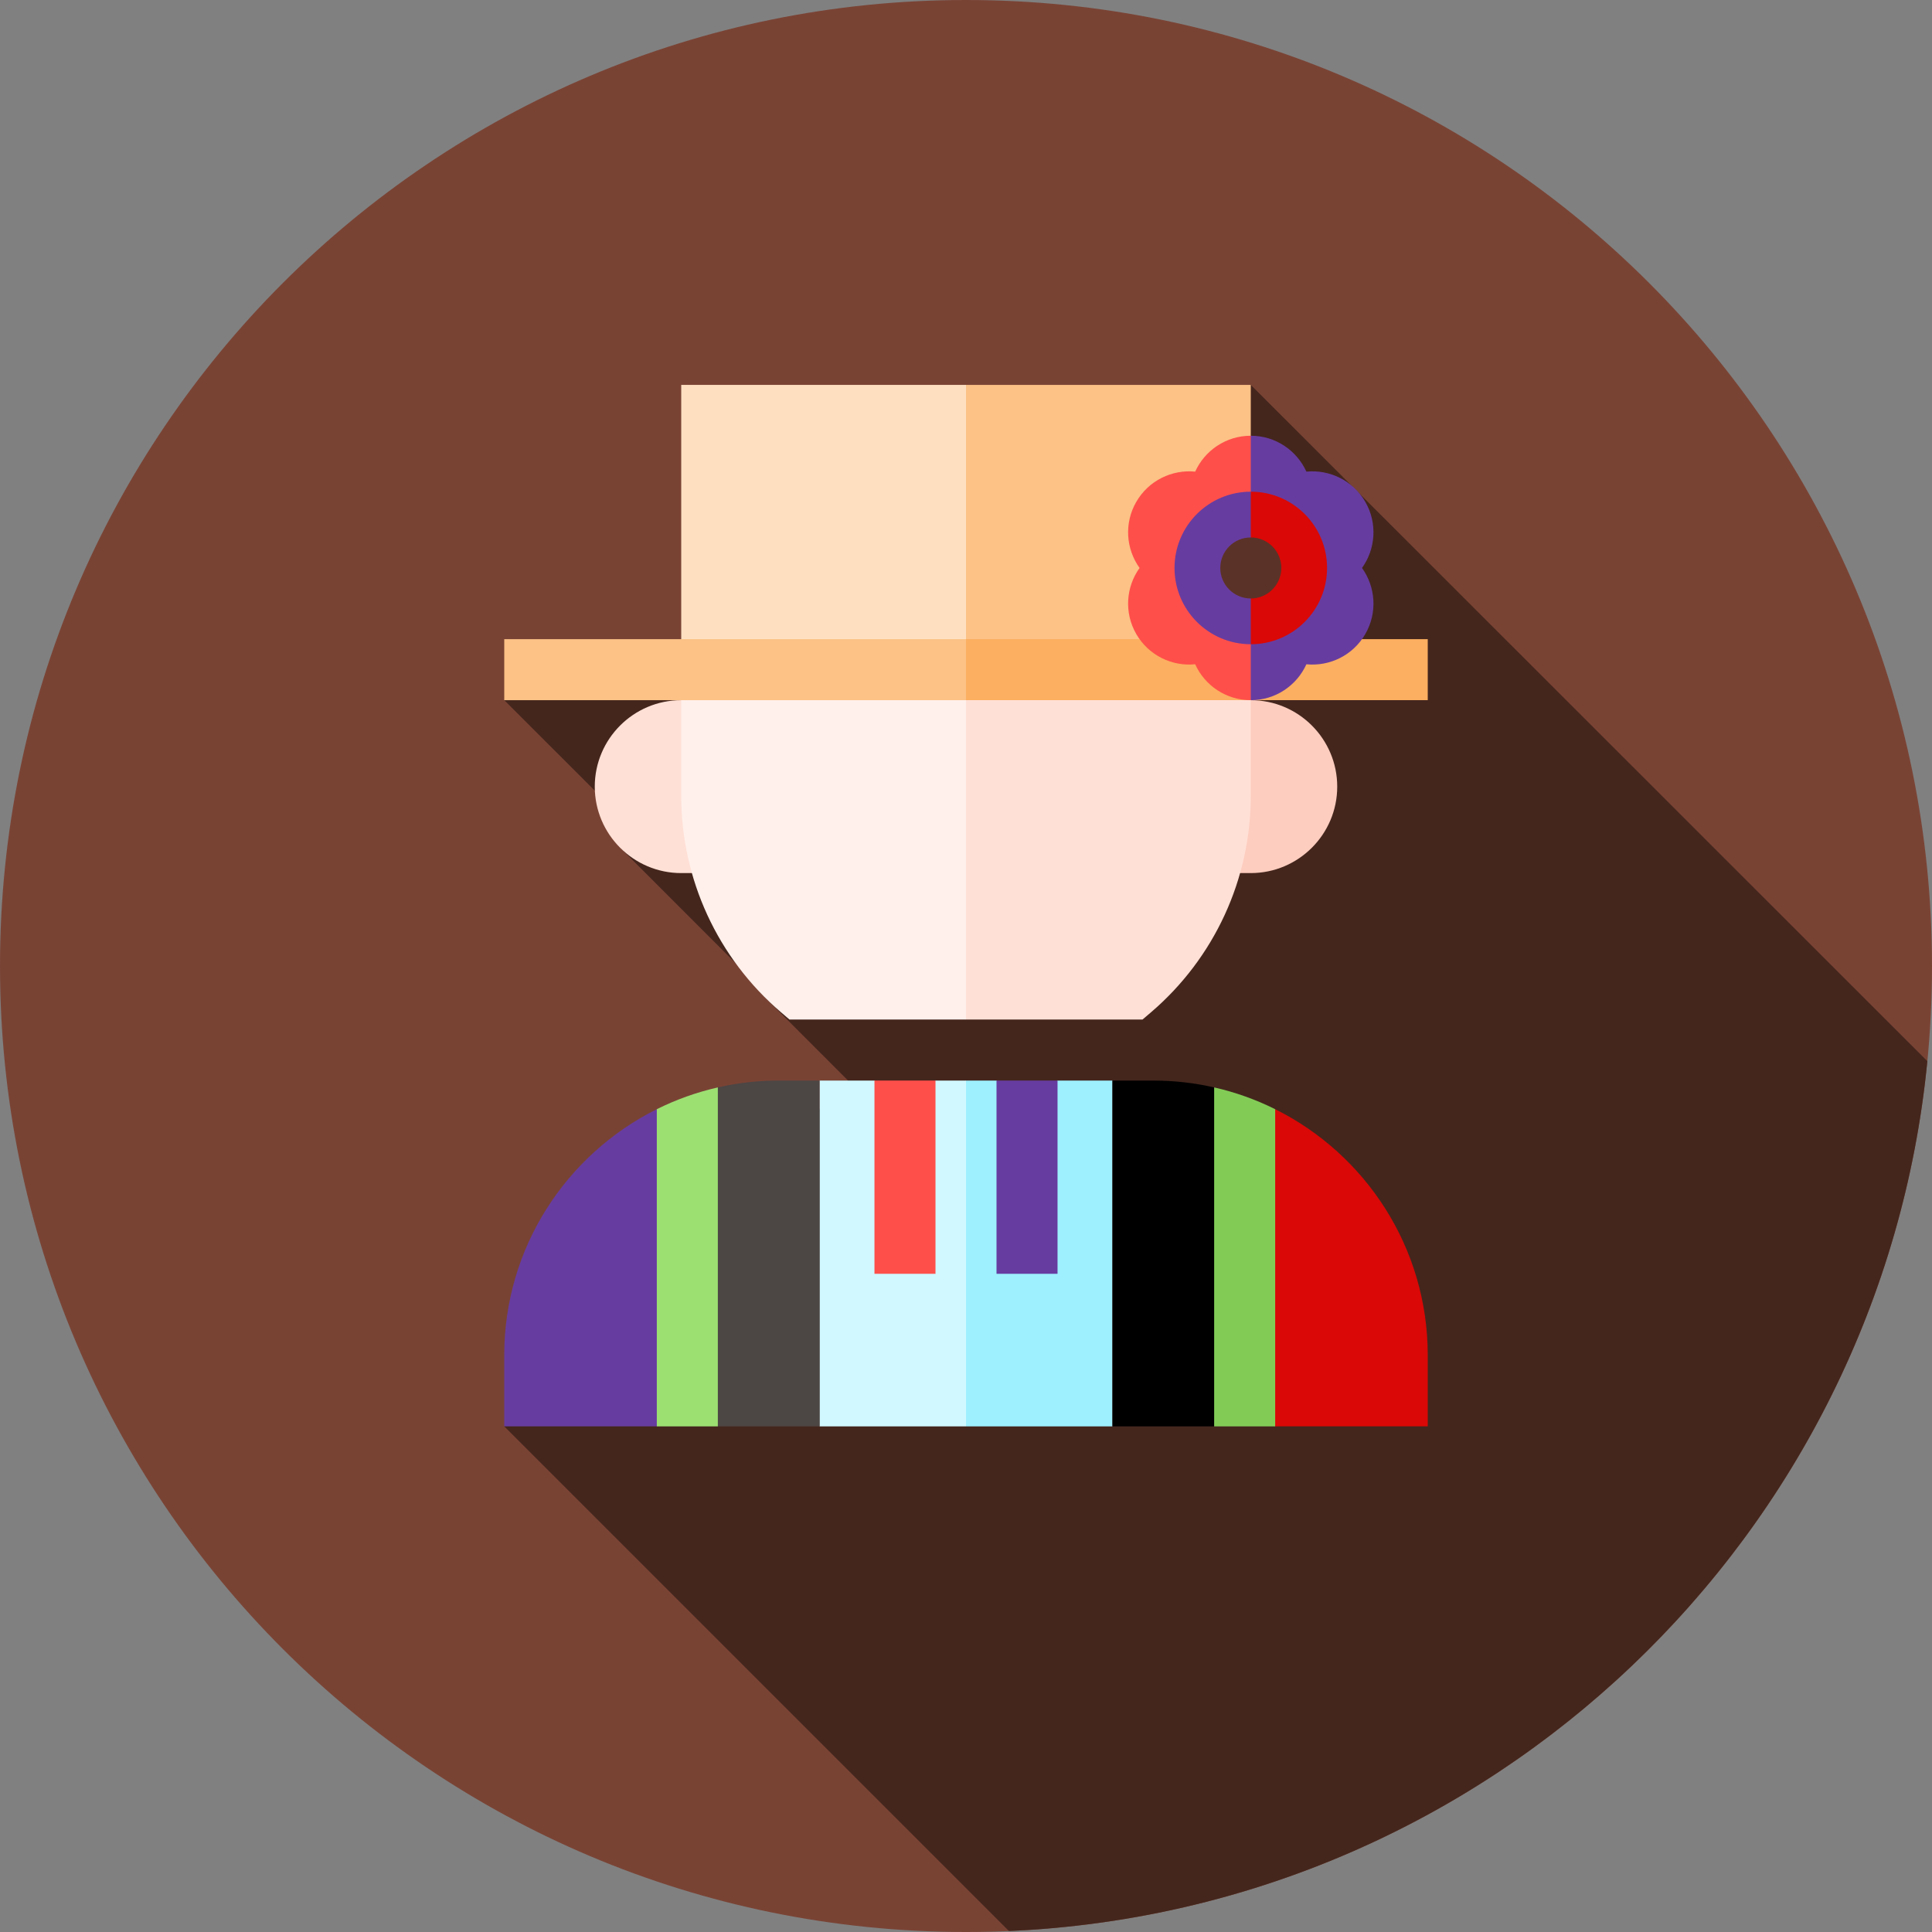 <svg height="512pt" viewBox="0 0 512 512" width="512pt" xmlns="http://www.w3.org/2000/svg"><rect x="0" y="0" width="512" height="512" fill="#808080" stroke="none"/><path d="m512 256c0 141.387-114.613 256-256 256s-256-114.613-256-256 114.613-256 256-256 256 114.613 256 256zm0 0" fill="#794334"/><path d="m267.367 511.734c127.691-5.582 231.09-104.688 243.395-230.516l-179.293-179.219-135.469 74.355-62.367 9.199 24.016 24 7.203 15.59 30.129 30.137 8.25 9.547 21.512 21.531-91.109 91.641zm0 0" fill="#44261d"/><path d="m294.812 286.359v91.641h-38.812l-16.172-51.211 16.172-40.43h8.086l8.086 5.391 8.086-5.391zm0 0" fill="#9ef0ff"/><path d="m337.938 293.949-16.172 36.633 16.172 47.418h40.43v-18.867c0-28.52-16.488-53.254-40.43-65.184zm0 0" fill="#da0806"/><path d="m321.766 288.176-16.172 42.406 16.172 47.418h16.172v-84.051c-5.082-2.535-10.5-4.484-16.172-5.773zm0 0" fill="#82cc56"/><path d="m305.594 286.359h-10.781v91.641h26.953v-89.824c-5.195-1.191-10.613-1.816-16.172-1.816zm0 0"/><path d="m217.188 286.359v91.641h38.812v-91.641h-8.086l-8.086 5.391-8.086-5.391zm0 0" fill="#d1f8ff"/><path d="m174.062 293.949 16.172 36.633-16.172 47.418h-40.43v-18.867c0-28.52 16.488-53.254 40.43-65.184zm0 0" fill="#673CA0"/><path d="m190.234 288.176 16.172 42.406-16.172 47.418h-16.172v-84.051c5.082-2.535 10.5-4.484 16.172-5.773zm0 0" fill="#9ce072"/><path d="m206.406 286.359c-5.559 0-10.977.625-16.172 1.816v89.824h26.953v-91.641zm0 0" fill="#4c4645"/><path d="m231.742 286.359h16.172v51.211h-16.172zm0 0" fill="#ff4f4a"/><path d="m264.086 286.359h16.172v51.211h-16.172zm0 0" fill="#673CA0"/><path d="m331.469 185.555h-12.129v45.82h12.129c12.633 0 22.91-10.277 22.91-22.91 0-12.633-10.277-22.91-22.91-22.91zm0 0" fill="#fdcdbf"/><path d="m180.531 185.555c-12.633 0-22.91 10.277-22.91 22.91 0 12.633 10.277 22.91 22.91 22.91h12.129v-45.82zm0 0" fill="#ffe0d6"/><path d="m331.469 176.355v34.535c0 22.078-9.629 42.984-26.418 57.355l-2.27 1.941h-46.781l-32.344-93.832zm0 0" fill="#ffe0d6"/><path d="m331.469 176.355v-74.355h-75.469l-32.344 74.355zm0 0" fill="#fcc286"/><path d="m256 176.355v93.832h-46.781l-2.27-1.941c-16.789-14.371-26.418-35.277-26.418-57.355v-34.535zm0 0" fill="#fff0eb"/><path d="m180.531 102h75.469v74.355h-75.469zm0 0" fill="#fee0c1"/><path d="m378.367 169.383v16.172h-122.367l-16.172-8.086 16.172-8.086zm0 0" fill="#fcaf60"/><path d="m133.633 169.383h122.367v16.172h-122.367zm0 0" fill="#fcc286"/><path d="m361.816 132.996c3.277 5.676 2.719 12.516-.871 17.52 3.59 5.004 4.152 11.844.871 17.52-3.281 5.676-9.48 8.613-15.609 8.004-2.539 5.613-8.18 9.516-14.738 9.516l-18.688-35.039 18.688-35.039c6.559 0 12.199 3.902 14.738 9.512 6.129-.605 12.328 2.332 15.609 8.008zm0 0" fill="#673CA0"/><path d="m331.469 115.477v70.078c-6.555 0-12.195-3.902-14.734-9.516-6.129.609-12.328-2.328-15.609-8.004-3.277-5.676-2.719-12.516.871-17.52-3.59-5.004-4.148-11.844-.871-17.52 3.281-5.676 9.48-8.613 15.609-8.008 2.539-5.609 8.18-9.512 14.734-9.512zm0 0" fill="#ff4f4a"/><path d="m331.473 130.301-9.438 20.215 9.438 20.215c11.164 0 20.215-9.051 20.215-20.215s-9.051-20.215-20.215-20.215zm0 0" fill="#da0806"/><path d="m311.258 150.516c0 11.164 9.051 20.215 20.215 20.215v-40.43c-11.164 0-20.215 9.051-20.215 20.215zm0 0" fill="#673CA0"/><path d="m339.559 150.516c0 4.465-3.621 8.086-8.086 8.086-4.469 0-8.086-3.621-8.086-8.086s3.617-8.086 8.086-8.086c4.465 0 8.086 3.621 8.086 8.086zm0 0" fill="#5b3227"/></svg>